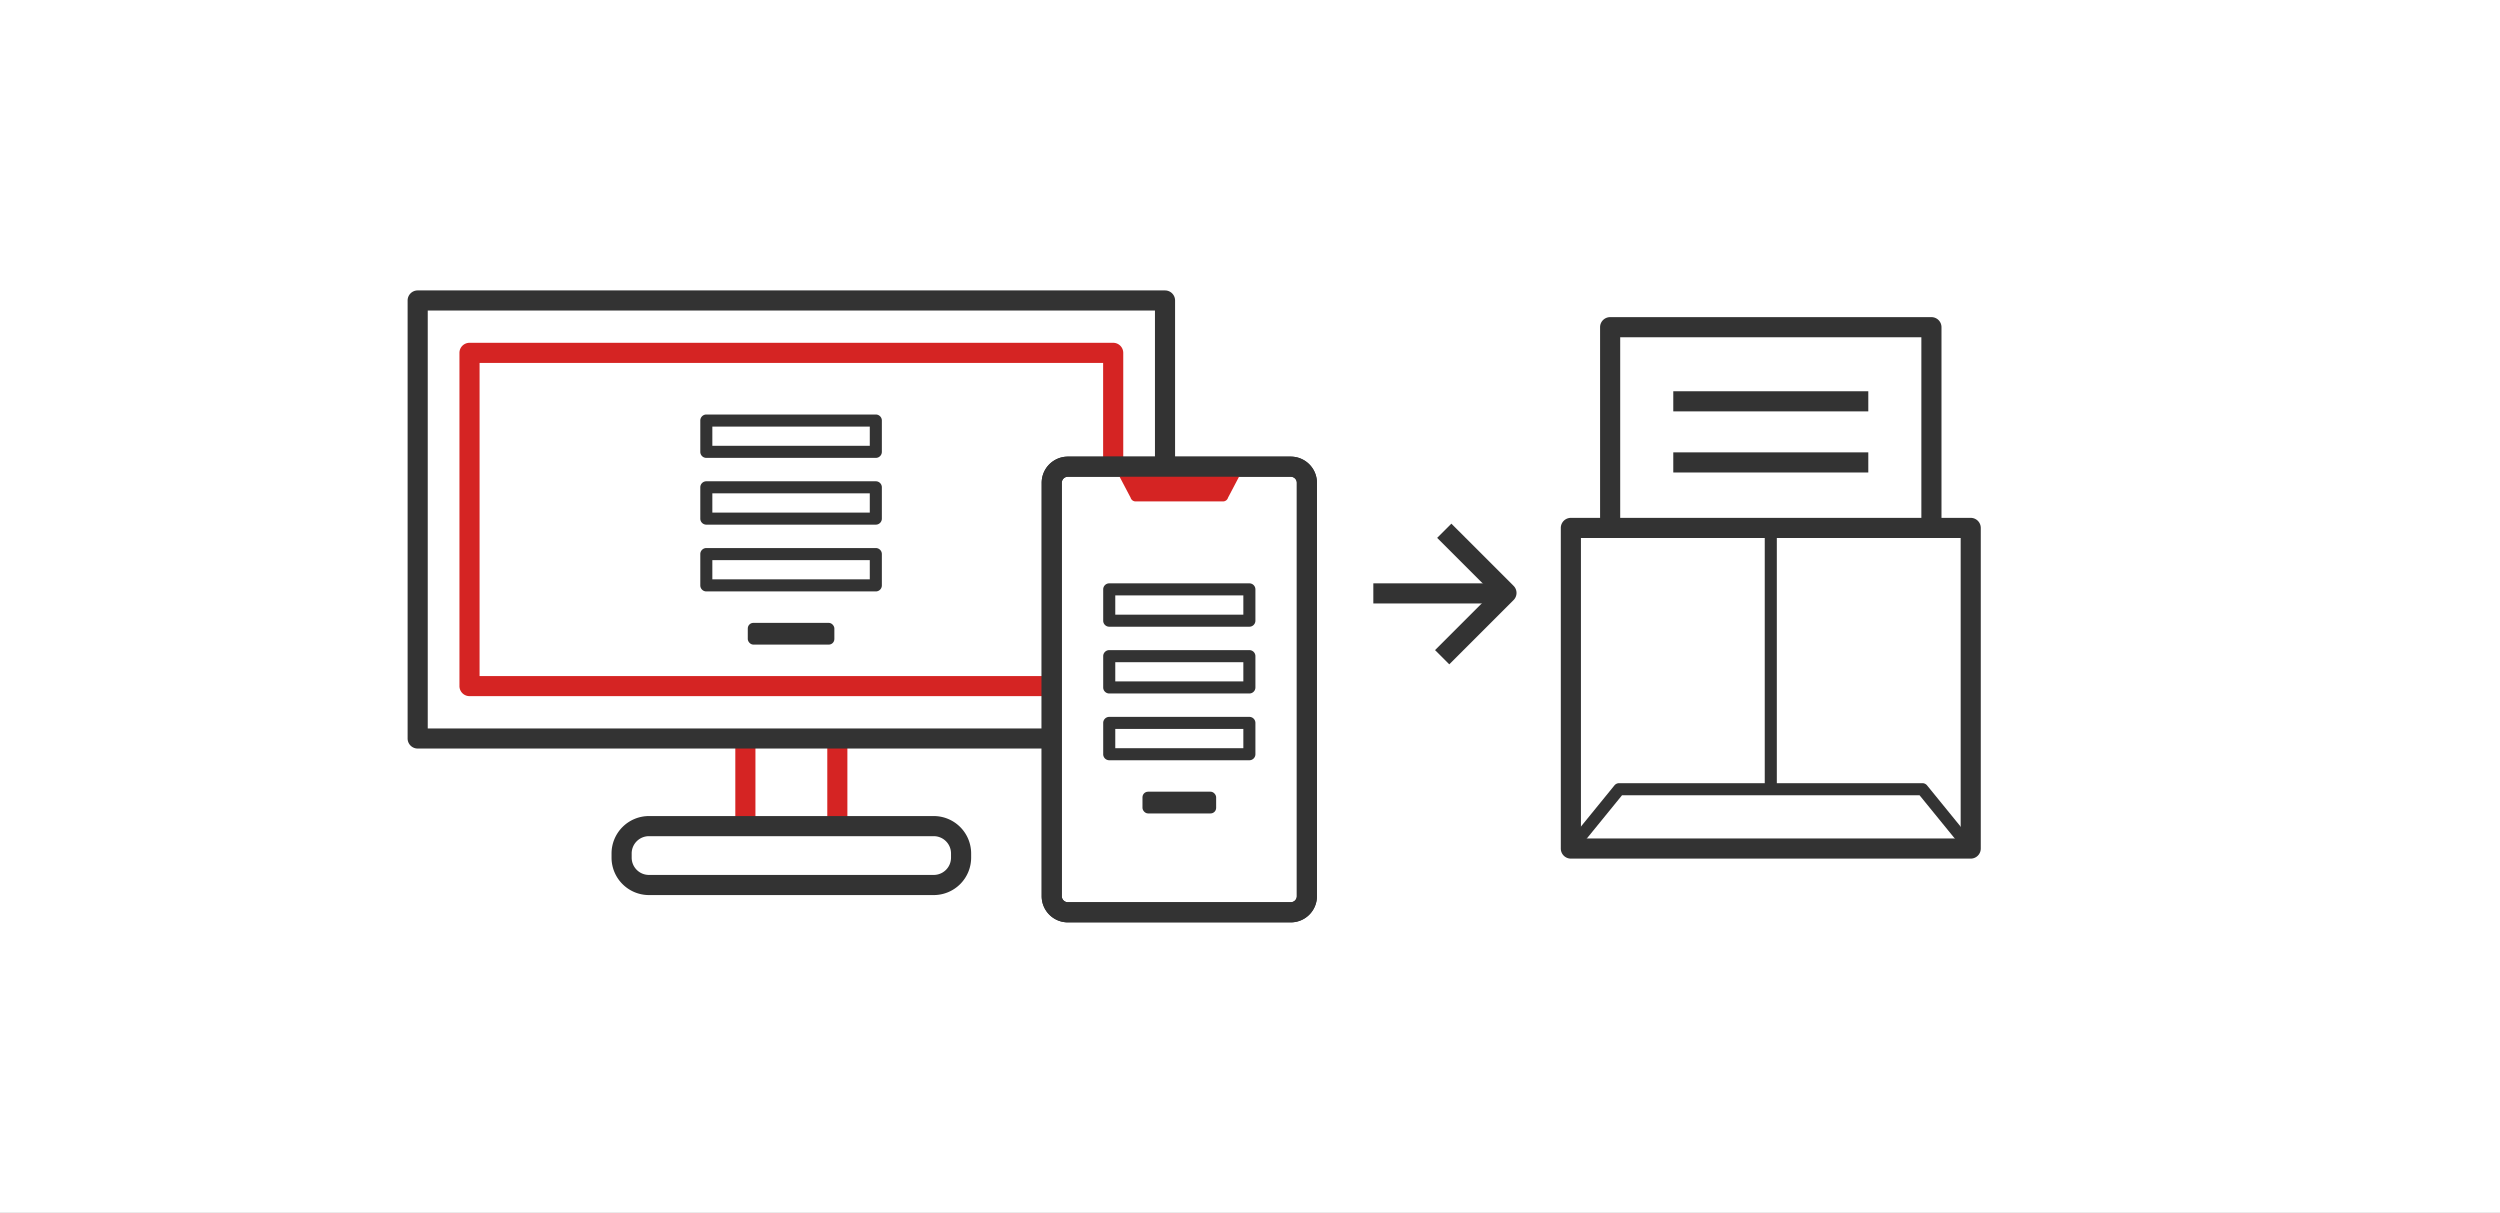 <svg xmlns="http://www.w3.org/2000/svg" xmlns:xlink="http://www.w3.org/1999/xlink" width="336" height="163" viewBox="0 0 336 163">
  <rect x="0" y="0" width="336" height="163" fill="#808080" stroke="none"/>
  <defs>
    <clipPath id="clip-path">
      <rect id="長方形_26814" data-name="長方形 26814" width="336" height="163" transform="translate(20 3638)" fill="#fff"/>
    </clipPath>
  </defs>
  <g id="step02" transform="translate(-20 -3638)" clip-path="url(#clip-path)">
    <rect id="process_img_01_lg" width="351" height="170.774" transform="translate(5 3638)" fill="#fff"/>
    <g id="グループ_27008" data-name="グループ 27008" transform="translate(74.784 3677.034)">
      <g id="グループ_26995" data-name="グループ 26995" transform="translate(160.267 3.584)">
        <rect id="長方形_26802" data-name="長方形 26802" width="43.181" height="38.107" transform="translate(1.352 1.352)" fill="#fff"/>
        <path id="パス_14071" data-name="パス 14071" d="M548.707,601.454H505.526a1.351,1.351,0,0,1-1.352-1.352V562a1.352,1.352,0,0,1,1.352-1.352h43.181A1.353,1.353,0,0,1,550.059,562V600.1A1.352,1.352,0,0,1,548.707,601.454Zm-41.829-2.7h40.476v-35.4H506.878Z" transform="translate(-504.174 -560.643)" fill="#333"/>
      </g>
      <g id="グループ_27003" data-name="グループ 27003" transform="translate(0 0)">
        <g id="グループ_27000" data-name="グループ 27000">
          <g id="グループ_26996" data-name="グループ 26996" transform="translate(44.042 42.873)">
            <rect id="長方形_26803" data-name="長方形 26803" width="12.359" height="31.981" transform="translate(1.352 1.353)" fill="#fff"/>
            <path id="パス_14072" data-name="パス 14072" d="M410.45,631.645H398.091a1.352,1.352,0,0,1-1.352-1.352V598.312a1.352,1.352,0,0,1,1.352-1.352H410.45a1.353,1.353,0,0,1,1.352,1.352v31.981A1.353,1.353,0,0,1,410.45,631.645Zm-11.006-2.7H409.1V599.665h-9.654Z" transform="translate(-396.739 -596.96)" fill="#d52423"/>
          </g>
          <g id="グループ_26997" data-name="グループ 26997" transform="translate(27.408 70.644)">
            <rect id="長方形_26804" data-name="長方形 26804" width="45.626" height="7.915" rx="3.395" transform="translate(1.353 1.352)" fill="#fff"/>
            <path id="パス_14073" data-name="パス 14073" d="M424.669,633.25H386.388a5.031,5.031,0,0,1-5.025-5.025v-.569a5.031,5.031,0,0,1,5.025-5.025h38.281a5.031,5.031,0,0,1,5.024,5.025v.569A5.031,5.031,0,0,1,424.669,633.25Zm-38.281-7.915a2.323,2.323,0,0,0-2.32,2.32v.569a2.323,2.323,0,0,0,2.32,2.32h38.281a2.323,2.323,0,0,0,2.319-2.32v-.569a2.323,2.323,0,0,0-2.319-2.32Z" transform="translate(-381.363 -622.631)" fill="#333"/>
          </g>
          <g id="グループ_26998" data-name="グループ 26998">
            <rect id="長方形_26805" data-name="長方形 26805" width="100.441" height="58.864" transform="translate(1.353 1.352)" fill="#fff"/>
            <path id="パス_14074" data-name="パス 14074" d="M457.822,618.9H357.38a1.352,1.352,0,0,1-1.352-1.352V558.682a1.352,1.352,0,0,1,1.352-1.352H457.822a1.351,1.351,0,0,1,1.352,1.352v58.863A1.351,1.351,0,0,1,457.822,618.9Zm-99.089-2.7h97.737V560.035H358.733Z" transform="translate(-356.028 -557.33)" fill="#333"/>
          </g>
          <g id="グループ_26999" data-name="グループ 26999" transform="translate(6.966 7.039)">
            <rect id="長方形_26806" data-name="長方形 26806" width="86.51" height="44.783" transform="translate(1.353 1.353)" fill="#fff"/>
            <path id="パス_14075" data-name="パス 14075" d="M450.33,611.325H363.819a1.352,1.352,0,0,1-1.352-1.352V565.189a1.353,1.353,0,0,1,1.352-1.352H450.33a1.353,1.353,0,0,1,1.352,1.352v44.783A1.352,1.352,0,0,1,450.33,611.325Zm-85.159-2.7h83.806V566.542H365.172Z" transform="translate(-362.467 -563.837)" fill="#d52423"/>
          </g>
          <path id="パス_14076" data-name="パス 14076" d="M415.98,578.575H393.2a.812.812,0,0,1-.811-.811v-4.207a.812.812,0,0,1,.811-.811H415.98a.812.812,0,0,1,.811.811v4.207A.812.812,0,0,1,415.98,578.575Zm-21.972-1.623h21.16v-2.584h-21.16Z" transform="translate(-353.053 -556.069)" fill="#333"/>
          <path id="パス_14077" data-name="パス 14077" d="M415.98,586.87H393.2a.812.812,0,0,1-.811-.811v-4.207a.811.811,0,0,1,.811-.811H415.98a.811.811,0,0,1,.811.811v4.207A.812.812,0,0,1,415.98,586.87Zm-21.972-1.623h21.16v-2.585h-21.16Z" transform="translate(-353.053 -555.39)" fill="#333"/>
          <rect id="長方形_26807" data-name="長方形 26807" width="11.636" height="2.922" rx="0.75" transform="translate(45.718 44.679)" fill="#333"/>
          <path id="パス_14078" data-name="パス 14078" d="M415.98,595.165H393.2a.812.812,0,0,1-.811-.811v-4.208a.812.812,0,0,1,.811-.811H415.98a.812.812,0,0,1,.811.811v4.208A.812.812,0,0,1,415.98,595.165Zm-21.972-1.623h21.16v-2.586h-21.16Z" transform="translate(-353.053 -554.711)" fill="#333"/>
        </g>
        <g id="グループ_27002" data-name="グループ 27002" transform="translate(85.217 22.337)">
          <g id="グループ_27001" data-name="グループ 27001">
            <rect id="長方形_26808" data-name="長方形 26808" width="34.292" height="59.889" rx="2" transform="translate(1.352 1.352)" fill="#fff"/>
            <path id="パス_14079" data-name="パス 14079" d="M468.28,640.572H438.316a3.52,3.52,0,0,1-3.516-3.516V581.494a3.52,3.52,0,0,1,3.516-3.516H468.28a3.52,3.52,0,0,1,3.516,3.516v55.562A3.52,3.52,0,0,1,468.28,640.572Zm-29.964-59.89a.812.812,0,0,0-.811.811v55.562a.813.813,0,0,0,.811.811H468.28a.813.813,0,0,0,.811-.811V581.494a.812.812,0,0,0-.811-.811Z" transform="translate(-434.8 -577.978)" fill="#333"/>
          </g>
          <path id="パス_14080" data-name="パス 14080" d="M458.456,583.872H446.641a.7.7,0,0,1-.64-.506l-2.024-3.848h17.141l-2.023,3.848A.7.7,0,0,1,458.456,583.872Z" transform="translate(-434.049 -577.852)" fill="#d52423"/>
          <path id="パス_14081" data-name="パス 14081" d="M468.28,640.572H438.316a3.52,3.52,0,0,1-3.516-3.516V581.494a3.52,3.52,0,0,1,3.516-3.516H468.28a3.52,3.52,0,0,1,3.516,3.516v55.562A3.52,3.52,0,0,1,468.28,640.572Zm-29.964-59.89a.812.812,0,0,0-.811.811v55.562a.813.813,0,0,0,.811.811H468.28a.813.813,0,0,0,.811-.811V581.494a.812.812,0,0,0-.811-.811Z" transform="translate(-434.8 -577.978)" fill="#333"/>
          <path id="パス_14082" data-name="パス 14082" d="M462.09,599.55H443.255a.812.812,0,0,1-.811-.811v-4.207a.812.812,0,0,1,.811-.811H462.09a.812.812,0,0,1,.811.811v4.207A.812.812,0,0,1,462.09,599.55Zm-18.023-1.623h17.212v-2.585H444.067Z" transform="translate(-434.175 -576.69)" fill="#333"/>
          <path id="パス_14083" data-name="パス 14083" d="M462.09,607.845H443.255a.812.812,0,0,1-.811-.811v-4.207a.812.812,0,0,1,.811-.811H462.09a.812.812,0,0,1,.811.811v4.207A.812.812,0,0,1,462.09,607.845Zm-18.023-1.623h17.212v-2.584H444.067Z" transform="translate(-434.175 -576.011)" fill="#333"/>
          <rect id="長方形_26809" data-name="長方形 26809" width="9.9" height="2.922" rx="0.75" transform="translate(13.548 45.033)" fill="#333"/>
          <path id="パス_14084" data-name="パス 14084" d="M462.09,616.14H443.255a.812.812,0,0,1-.811-.811v-4.207a.812.812,0,0,1,.811-.811H462.09a.812.812,0,0,1,.811.811v4.207A.812.812,0,0,1,462.09,616.14Zm-18.023-1.623h17.212v-2.584H444.067Z" transform="translate(-434.175 -575.333)" fill="#333"/>
        </g>
      </g>
      <g id="グループ_27004" data-name="グループ 27004" transform="translate(154.987 30.567)">
        <rect id="長方形_26810" data-name="長方形 26810" width="53.74" height="43.093" transform="translate(1.353 1.352)" fill="#fff"/>
        <path id="パス_14085" data-name="パス 14085" d="M554.386,631.382h-53.74a1.352,1.352,0,0,1-1.352-1.352V586.937a1.353,1.353,0,0,1,1.352-1.352h53.74a1.353,1.353,0,0,1,1.352,1.352V630.03A1.352,1.352,0,0,1,554.386,631.382ZM502,628.677h51.036V588.29H502Z" transform="translate(-499.293 -585.585)" fill="#333"/>
      </g>
      <path id="パス_14086" data-name="パス 14086" d="M554.345,628.144H500.6a.811.811,0,0,1-.63-1.323l6.491-7.976a.812.812,0,0,1,.63-.3h40.759a.813.813,0,0,1,.63.3l6.491,7.976a.811.811,0,0,1-.63,1.323Zm-52.034-1.623h50.328l-5.171-6.352H507.482Z" transform="translate(-344.265 -552.321)" fill="#333"/>
      <path id="パス_14087" data-name="パス 14087" d="M525.442,622.236a.811.811,0,0,1-.811-.811v-34.55a.811.811,0,1,1,1.623,0v34.55A.811.811,0,0,1,525.442,622.236Z" transform="translate(-342.233 -554.979)" fill="#333"/>
      <g id="グループ_27005" data-name="グループ 27005" transform="translate(170.105 13.551)">
        <line id="線_44" data-name="線 44" x2="23.505" transform="translate(1.352 1.353)" fill="#fff"/>
        <rect id="長方形_26811" data-name="長方形 26811" width="26.21" height="2.705" fill="#333"/>
      </g>
      <g id="グループ_27006" data-name="グループ 27006" transform="translate(170.105 21.764)">
        <line id="線_45" data-name="線 45" x2="23.505" transform="translate(1.352 1.352)" fill="#fff"/>
        <rect id="長方形_26812" data-name="長方形 26812" width="26.21" height="2.705" fill="#333"/>
      </g>
      <g id="グループ_27007" data-name="グループ 27007" transform="translate(129.792 31.343)">
        <path id="パス_14088" data-name="パス 14088" d="M485.583,605.213,483.67,603.3l7.684-7.684-7.4-7.4,1.912-1.912,8.359,8.358a1.353,1.353,0,0,1,0,1.913Z" transform="translate(-475.377 -586.303)" fill="#333"/>
        <rect id="長方形_26813" data-name="長方形 26813" width="18.066" height="2.705" transform="translate(0 8.024)" fill="#333"/>
      </g>
    </g>
  </g>
</svg>
